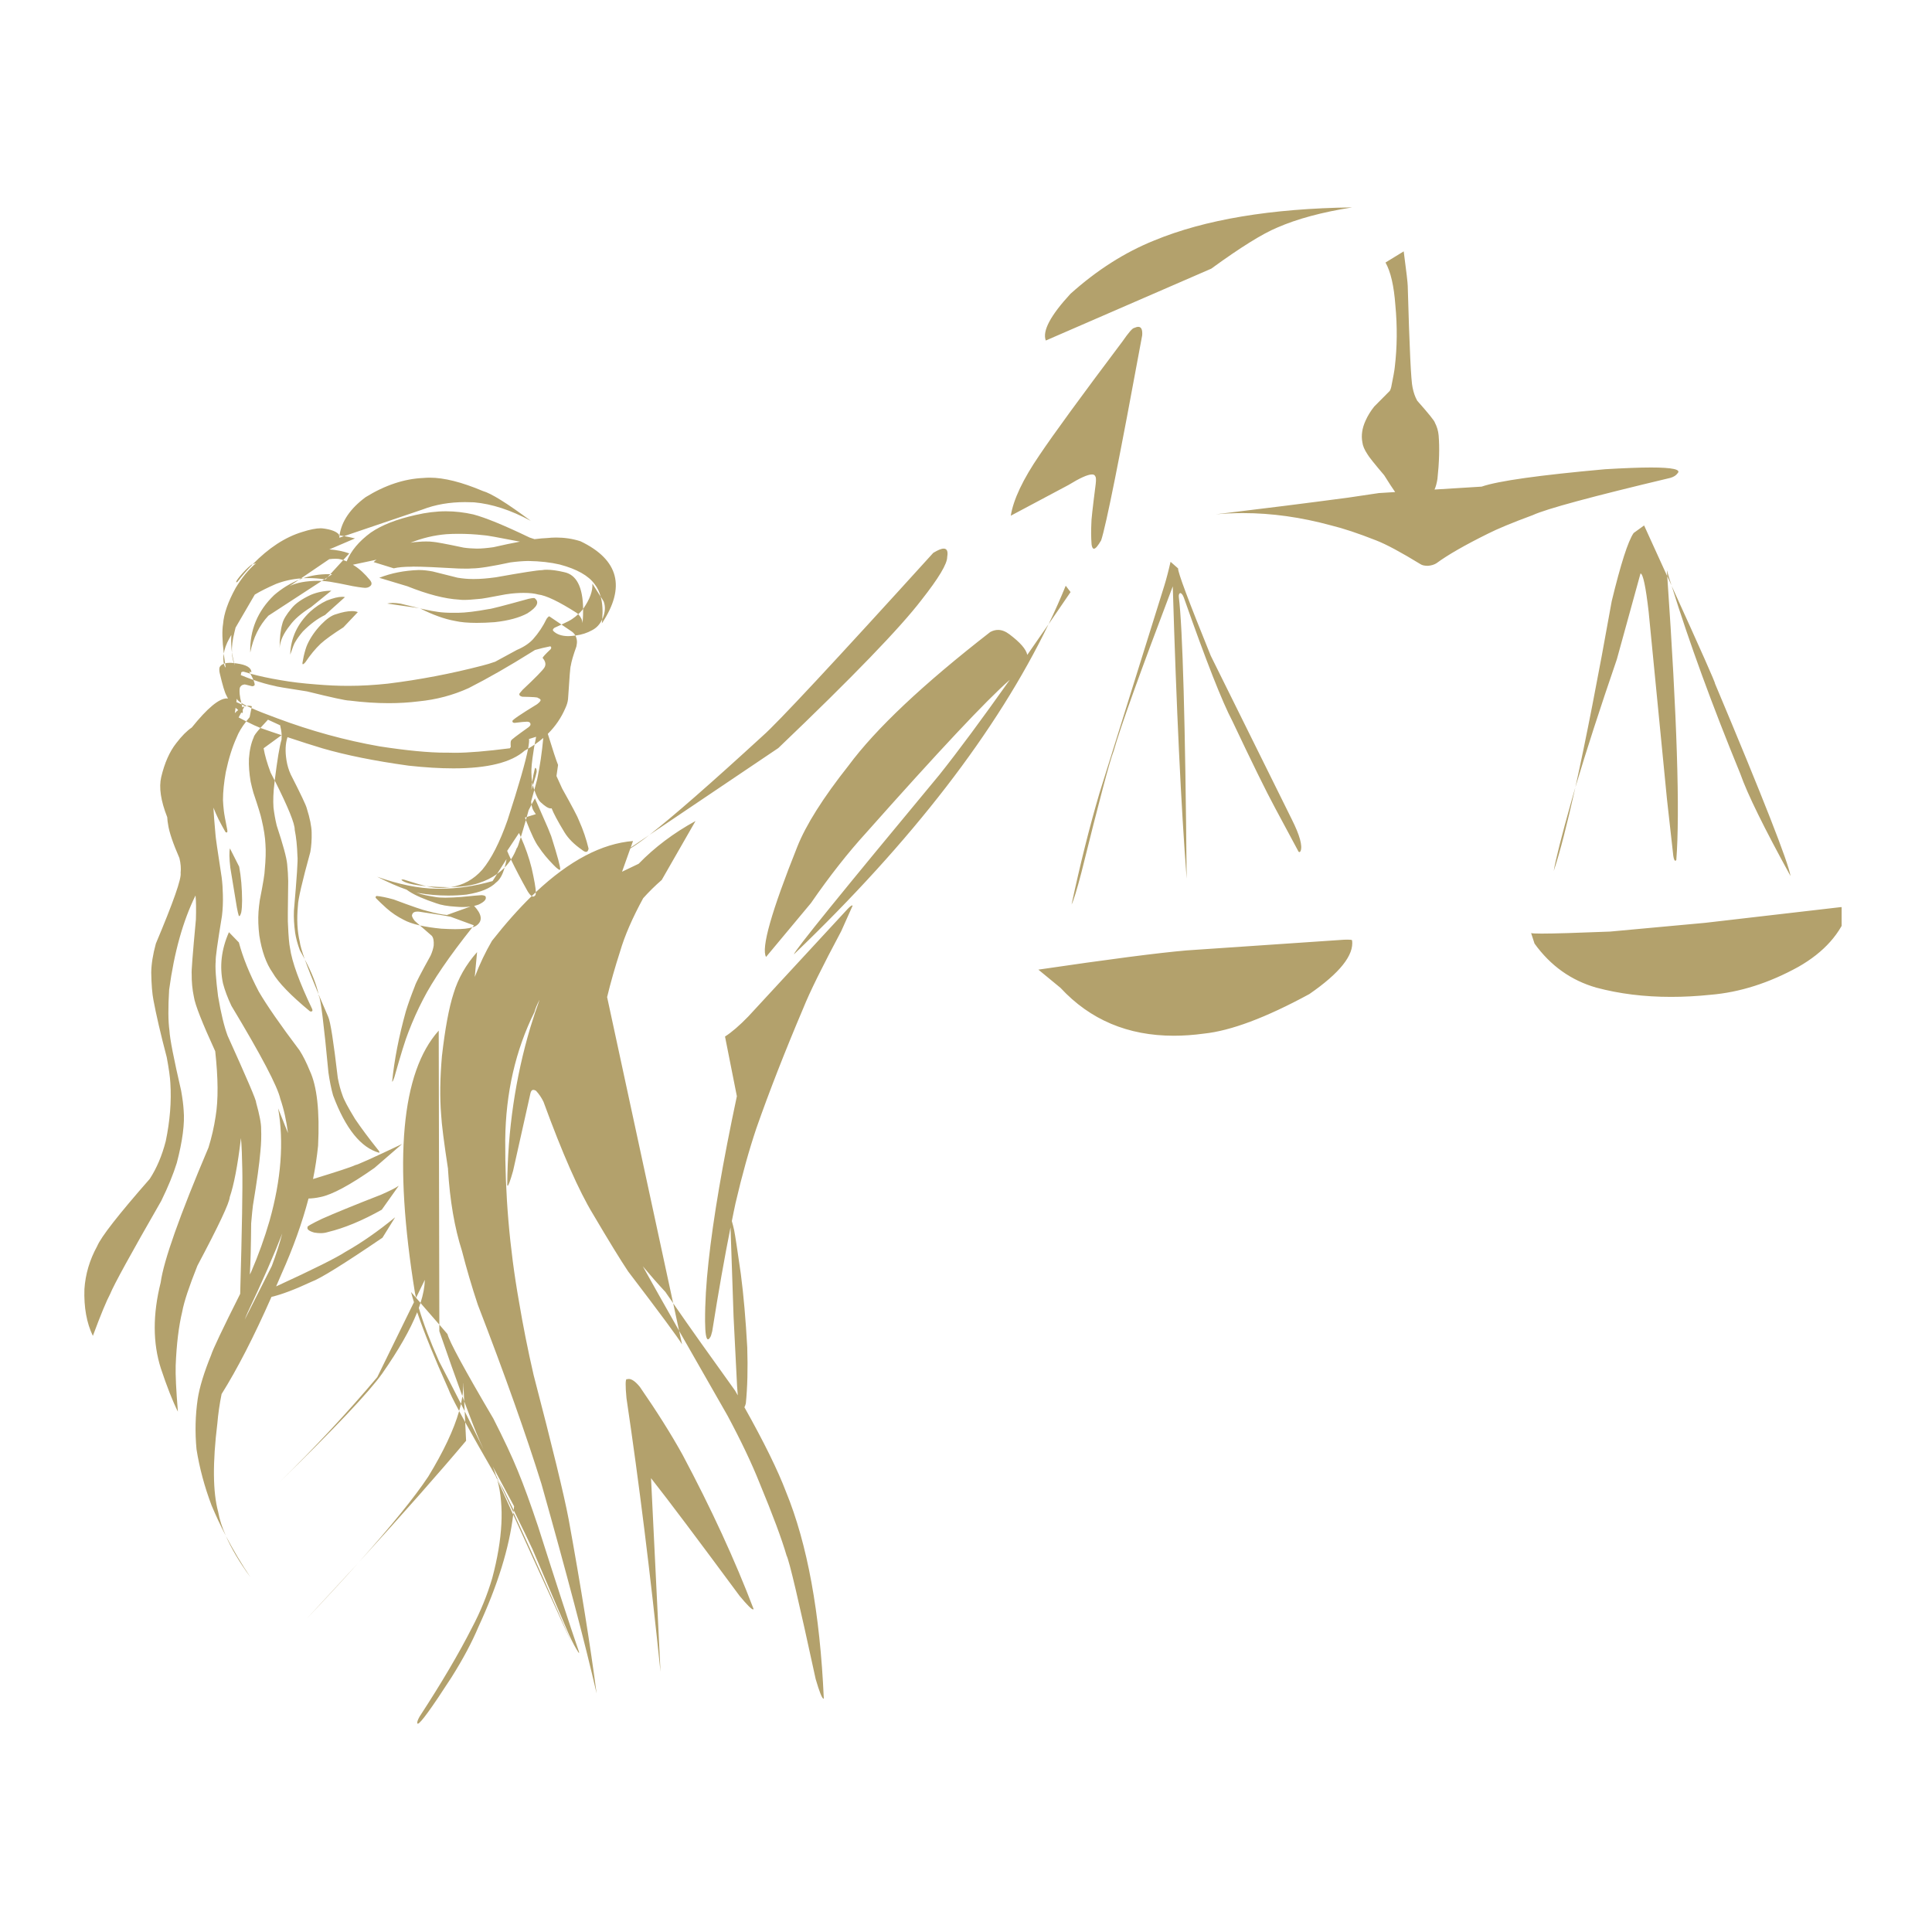 <svg xmlns="http://www.w3.org/2000/svg" xmlns:xlink="http://www.w3.org/1999/xlink" width="100" zoomAndPan="magnify" viewBox="0 0 75 75" height="100" preserveAspectRatio="xMidYMid meet" version="1.0"><defs><clipPath id="f87940e38e"><path d="M 3.242 8.039 L 71.492 8.039 L 71.492 67 L 3.242 67 Z M 3.242 8.039 " clip-rule="nonzero"/></clipPath></defs><g clip-path="url(#f87940e38e)"><path fill="#b3a16c" d="M 52.492 8.051 C 49.332 8.094 46.773 8.523 44.805 9.336 C 43.66 9.797 42.578 10.488 41.555 11.406 C 40.777 12.25 40.457 12.852 40.598 13.219 L 47.02 10.43 C 48.148 9.609 49 9.078 49.578 8.836 C 50.355 8.496 51.328 8.234 52.492 8.051 Z M 17.801 20.723 C 18.109 20.723 18.43 20.738 18.77 20.777 C 18.77 20.777 18.773 20.777 18.777 20.777 C 18.863 20.777 19.328 20.859 20.184 21.027 C 19.887 21.082 19.543 21.152 19.156 21.242 C 18.91 21.277 18.691 21.297 18.508 21.297 C 18.324 21.293 18.152 21.281 17.996 21.258 C 17.297 21.109 16.902 21.039 16.812 21.035 C 16.73 21.023 16.641 21.02 16.539 21.02 C 16.445 21.02 16.344 21.023 16.23 21.035 C 16.133 21.039 16.035 21.051 15.934 21.07 C 16.391 20.887 16.855 20.777 17.324 20.738 C 17.48 20.727 17.641 20.723 17.801 20.723 Z M 44.188 12.688 C 44.145 12.688 44.094 12.703 44.031 12.73 C 43.965 12.734 43.812 12.91 43.574 13.254 C 41.961 15.398 40.887 16.871 40.352 17.668 C 39.711 18.605 39.34 19.391 39.238 20.02 L 41.477 18.828 C 41.922 18.555 42.227 18.418 42.391 18.418 C 42.457 18.418 42.5 18.441 42.516 18.488 C 42.547 18.516 42.555 18.617 42.535 18.789 C 42.414 19.73 42.359 20.238 42.367 20.309 C 42.352 20.59 42.355 20.867 42.375 21.137 C 42.391 21.246 42.422 21.301 42.465 21.301 C 42.531 21.301 42.621 21.191 42.746 20.977 C 42.934 20.422 43.465 17.77 44.34 13.016 C 44.355 12.797 44.305 12.688 44.188 12.688 Z M 54.492 9.758 L 53.785 10.191 C 53.988 10.551 54.113 11.102 54.168 11.848 C 54.246 12.672 54.238 13.477 54.145 14.254 C 54.133 14.379 54.086 14.637 54.008 15.023 C 53.996 15.074 53.98 15.125 53.953 15.172 L 53.348 15.781 C 53.207 15.957 53.094 16.141 53.008 16.336 C 52.879 16.621 52.836 16.898 52.887 17.168 C 52.902 17.305 52.969 17.461 53.086 17.637 C 53.133 17.723 53.348 17.996 53.734 18.449 C 53.914 18.738 54.055 18.953 54.16 19.102 L 54.156 19.102 L 53.527 19.141 L 52.348 19.316 C 50.738 19.531 49.023 19.746 47.199 19.965 C 47.547 19.934 47.895 19.918 48.25 19.918 C 49.363 19.918 50.508 20.078 51.68 20.398 C 52.133 20.508 52.715 20.699 53.426 20.98 C 53.82 21.133 54.391 21.441 55.145 21.902 C 55.207 21.945 55.305 21.965 55.434 21.965 C 55.57 21.953 55.68 21.918 55.766 21.863 C 56.199 21.543 56.867 21.16 57.766 20.715 C 58.121 20.535 58.699 20.293 59.504 19.996 C 60.027 19.754 61.809 19.273 64.844 18.551 C 64.977 18.512 65.066 18.453 65.121 18.375 C 65.273 18.227 64.93 18.148 64.094 18.148 C 63.641 18.148 63.047 18.172 62.312 18.215 C 59.762 18.445 58.16 18.668 57.516 18.891 L 55.688 19.004 C 55.734 18.906 55.773 18.77 55.801 18.594 C 55.871 17.949 55.887 17.387 55.848 16.906 C 55.832 16.723 55.781 16.559 55.703 16.41 C 55.695 16.348 55.465 16.062 55.016 15.555 C 54.934 15.41 54.875 15.242 54.836 15.043 C 54.777 14.812 54.715 13.5 54.648 11.102 C 54.648 11 54.598 10.555 54.492 9.758 Z M 9.809 21.906 L 9.762 21.922 C 9.609 22.039 9.453 22.199 9.293 22.395 C 9.184 22.535 9.145 22.602 9.18 22.602 C 9.188 22.602 9.199 22.602 9.211 22.594 C 9.406 22.344 9.605 22.113 9.809 21.906 Z M 15.246 23.406 C 15.164 23.406 15.094 23.414 15.031 23.43 L 16.27 23.609 L 15.551 23.434 C 15.438 23.414 15.336 23.406 15.246 23.406 Z M 16.27 23.609 L 16.312 23.617 C 16.309 23.617 16.305 23.613 16.301 23.613 Z M 9.074 23.91 Z M 23.324 23.168 L 23.434 23.348 C 23.508 23.543 23.496 23.754 23.402 23.988 C 23.395 24.004 23.387 24.02 23.379 24.035 C 23.406 23.699 23.387 23.414 23.32 23.168 Z M 20.715 23.215 C 20.676 23.215 20.613 23.227 20.52 23.246 C 19.559 23.512 19.043 23.645 18.969 23.645 C 18.469 23.738 18.07 23.785 17.777 23.789 C 17.711 23.789 17.645 23.789 17.582 23.789 C 17.352 23.789 17.16 23.777 17.004 23.754 C 16.852 23.734 16.688 23.703 16.508 23.664 L 16.312 23.621 C 16.801 23.867 17.25 24.031 17.664 24.105 C 17.887 24.156 18.164 24.18 18.504 24.18 C 18.715 24.18 18.949 24.172 19.207 24.152 C 19.738 24.094 20.156 23.98 20.469 23.812 C 20.859 23.566 20.953 23.367 20.75 23.219 C 20.742 23.215 20.73 23.215 20.715 23.215 Z M 41.371 22.738 C 41.168 23.234 40.949 23.73 40.707 24.23 C 40.98 23.828 41.266 23.414 41.559 22.984 Z M 12.863 22.93 C 12.586 22.934 12.32 22.988 12.07 23.09 C 11.719 23.254 11.469 23.426 11.32 23.613 C 11.113 23.859 10.996 24.059 10.961 24.211 C 10.891 24.449 10.855 24.762 10.855 25.156 C 10.871 24.883 11.004 24.59 11.254 24.281 C 11.422 24.043 11.695 23.809 12.078 23.566 Z M 16.684 18.543 C 16.594 18.543 16.512 18.547 16.43 18.555 C 15.699 18.586 14.949 18.832 14.191 19.301 C 13.598 19.742 13.258 20.238 13.18 20.785 C 13.164 20.781 13.148 20.781 13.133 20.777 L 13.129 20.777 L 13.172 20.766 C 13.07 20.633 12.852 20.551 12.523 20.512 C 12.5 20.508 12.473 20.508 12.445 20.508 C 12.273 20.508 12.031 20.555 11.73 20.652 C 11.07 20.852 10.43 21.27 9.809 21.906 L 9.938 21.863 C 9.934 21.867 9.93 21.871 9.926 21.875 C 9.645 22.113 9.387 22.43 9.148 22.824 C 8.855 23.355 8.691 23.82 8.66 24.219 C 8.617 24.473 8.625 24.855 8.688 25.371 C 8.715 25.191 8.785 25 8.898 24.793 L 8.977 24.652 L 8.98 24.652 C 8.965 24.895 8.977 25.121 9.004 25.332 C 8.992 25.102 9.027 24.832 9.105 24.527 C 9.117 24.473 9.133 24.418 9.145 24.363 L 9.891 23.082 C 10.109 22.949 10.387 22.812 10.715 22.668 C 11.02 22.551 11.344 22.477 11.684 22.453 L 11.602 22.508 C 11.656 22.484 11.711 22.465 11.766 22.445 C 11.738 22.449 11.711 22.449 11.684 22.453 L 12.781 21.707 C 12.875 21.695 12.961 21.691 13.031 21.691 C 13.117 21.691 13.184 21.699 13.234 21.715 C 13.266 21.723 13.293 21.73 13.324 21.742 L 13.559 21.484 C 13.324 21.398 13.07 21.348 12.785 21.328 L 13.781 20.902 C 13.641 20.867 13.5 20.836 13.363 20.812 L 13.359 20.812 L 13.172 20.875 C 13.172 20.844 13.176 20.812 13.18 20.785 L 13.184 20.785 C 13.242 20.793 13.301 20.801 13.359 20.812 L 16.398 19.781 C 16.902 19.586 17.457 19.492 18.055 19.492 C 18.168 19.492 18.285 19.496 18.402 19.5 C 19.098 19.562 19.832 19.801 20.605 20.219 C 19.684 19.535 19.062 19.148 18.746 19.062 C 17.926 18.715 17.238 18.543 16.684 18.543 Z M 13.281 23.168 C 13.129 23.168 12.93 23.219 12.68 23.316 C 12.453 23.422 12.238 23.566 12.039 23.746 C 11.543 24.215 11.285 24.773 11.266 25.414 C 11.363 25.129 11.426 24.965 11.461 24.922 C 11.527 24.805 11.625 24.668 11.758 24.512 C 12.039 24.23 12.324 24.016 12.617 23.875 L 13.391 23.18 C 13.359 23.172 13.32 23.168 13.281 23.168 Z M 13.656 23.723 C 13.496 23.723 13.289 23.762 13.043 23.844 C 12.867 23.891 12.676 24.027 12.461 24.25 C 12.234 24.488 12.055 24.746 11.93 25.02 C 11.883 25.125 11.836 25.277 11.789 25.48 C 11.77 25.57 11.754 25.656 11.742 25.73 C 11.738 25.766 11.742 25.781 11.754 25.785 C 11.754 25.785 11.758 25.785 11.758 25.785 C 11.777 25.785 11.809 25.762 11.852 25.711 C 12.047 25.422 12.242 25.184 12.445 24.992 C 12.633 24.82 12.93 24.609 13.332 24.352 L 13.891 23.762 C 13.828 23.734 13.75 23.723 13.656 23.723 Z M 9.145 27.477 C 9.176 27.504 9.211 27.535 9.246 27.562 L 9.246 27.566 C 9.203 27.598 9.16 27.637 9.117 27.684 Z M 21.363 25.09 C 21.406 25.113 21.41 25.148 21.379 25.199 C 21.168 25.398 21.062 25.512 21.066 25.543 C 21.184 25.68 21.203 25.809 21.129 25.922 C 21.07 26.016 20.793 26.305 20.285 26.781 C 20.188 26.891 20.145 26.945 20.16 26.949 C 20.156 26.996 20.195 27.027 20.277 27.047 C 20.691 27.055 20.891 27.07 20.875 27.09 C 20.973 27.125 21.008 27.168 20.973 27.215 C 20.945 27.258 20.902 27.297 20.852 27.336 C 20.199 27.734 19.879 27.953 19.891 27.992 C 19.891 28.039 19.918 28.062 19.98 28.062 C 20.219 28.031 20.375 28.016 20.457 28.016 C 20.477 28.016 20.488 28.016 20.5 28.02 C 20.566 28.031 20.598 28.066 20.594 28.129 C 20.59 28.16 20.566 28.191 20.527 28.223 C 20.051 28.562 19.824 28.734 19.852 28.742 C 19.824 28.746 19.816 28.832 19.828 28.996 C 19.816 29.012 19.809 29.027 19.797 29.043 L 19.797 29.047 C 18.887 29.164 18.176 29.223 17.664 29.223 C 17.578 29.223 17.5 29.223 17.426 29.219 C 17.387 29.219 17.344 29.219 17.305 29.219 C 16.652 29.219 15.793 29.137 14.73 28.973 C 13.395 28.738 12.074 28.375 10.758 27.883 C 10.344 27.73 10.012 27.602 9.762 27.488 L 9.691 27.84 C 9.645 27.895 9.602 27.949 9.559 28.004 C 9.469 27.957 9.371 27.906 9.266 27.852 L 9.262 27.852 C 9.297 27.789 9.332 27.723 9.367 27.66 C 9.375 27.664 9.383 27.672 9.391 27.676 C 9.395 27.68 9.398 27.68 9.402 27.68 C 9.422 27.68 9.43 27.645 9.422 27.574 L 9.426 27.574 C 9.426 27.574 9.426 27.566 9.422 27.551 C 9.445 27.508 9.469 27.465 9.492 27.422 C 9.465 27.43 9.434 27.445 9.406 27.457 C 9.398 27.426 9.391 27.391 9.383 27.348 L 9.504 27.398 C 9.5 27.406 9.496 27.414 9.492 27.422 C 9.52 27.414 9.547 27.406 9.574 27.402 C 9.633 27.43 9.695 27.457 9.762 27.488 L 9.777 27.418 C 9.73 27.402 9.688 27.395 9.641 27.395 C 9.617 27.395 9.598 27.398 9.574 27.402 C 9.492 27.359 9.426 27.324 9.371 27.289 C 9.375 27.309 9.379 27.328 9.383 27.348 L 9.176 27.254 L 9.191 27.129 L 9.195 27.129 C 9.211 27.172 9.27 27.227 9.371 27.289 C 9.359 27.238 9.344 27.18 9.328 27.113 C 9.32 27.059 9.312 27.004 9.305 26.949 C 9.293 26.812 9.297 26.719 9.32 26.676 C 9.355 26.617 9.406 26.582 9.473 26.574 C 9.48 26.574 9.488 26.57 9.496 26.57 C 9.512 26.57 9.527 26.574 9.543 26.578 L 9.793 26.641 C 9.852 26.633 9.883 26.613 9.887 26.582 C 9.887 26.535 9.867 26.473 9.84 26.395 C 10.125 26.496 10.402 26.574 10.668 26.629 C 10.688 26.645 11.105 26.715 11.918 26.84 C 12.883 27.078 13.426 27.195 13.547 27.195 C 13.547 27.195 13.551 27.195 13.555 27.195 C 14.09 27.262 14.605 27.297 15.094 27.297 C 15.496 27.297 15.879 27.273 16.25 27.227 C 16.938 27.16 17.586 26.988 18.195 26.711 C 18.957 26.324 19.773 25.855 20.645 25.309 C 20.688 25.281 20.727 25.258 20.766 25.234 L 20.762 25.234 C 20.965 25.176 21.164 25.129 21.363 25.09 Z M 10.93 28.539 C 10.934 28.539 10.934 28.539 10.934 28.543 C 10.934 28.598 10.934 28.656 10.93 28.711 C 10.852 28.957 10.766 29.488 10.664 30.305 C 10.613 30.203 10.562 30.098 10.504 29.988 C 10.367 29.621 10.277 29.309 10.234 29.047 Z M 20.812 28.602 C 20.789 28.711 20.77 28.812 20.754 28.906 C 20.871 28.824 20.984 28.738 21.09 28.648 C 21.039 29.207 20.961 29.738 20.855 30.246 C 20.816 30.391 20.777 30.531 20.742 30.664 L 20.742 30.668 C 20.738 30.656 20.734 30.645 20.73 30.633 C 20.715 30.586 20.699 30.535 20.688 30.484 L 20.684 30.484 C 20.668 30.543 20.648 30.602 20.629 30.66 C 20.637 30.562 20.648 30.465 20.66 30.367 C 20.668 30.406 20.676 30.445 20.688 30.484 C 20.723 30.363 20.758 30.246 20.793 30.133 C 20.824 30.016 20.84 29.949 20.832 29.93 C 20.832 29.871 20.816 29.828 20.785 29.805 C 20.77 29.812 20.762 29.828 20.758 29.855 C 20.715 30.027 20.684 30.191 20.664 30.34 C 20.664 30.348 20.664 30.355 20.66 30.363 C 20.641 30.25 20.629 30.129 20.629 30 C 20.621 29.844 20.648 29.555 20.715 29.137 C 20.723 29.066 20.738 28.988 20.754 28.906 L 20.75 28.906 C 20.672 28.961 20.586 29.016 20.5 29.062 L 20.5 29.066 C 20.535 28.879 20.547 28.754 20.535 28.688 Z M 20.633 31.238 C 20.641 31.273 20.648 31.312 20.66 31.348 C 20.672 31.406 20.719 31.492 20.801 31.605 L 20.449 31.715 C 20.473 31.629 20.496 31.539 20.523 31.445 L 20.523 31.449 Z M 20.449 31.715 C 20.438 31.754 20.426 31.793 20.414 31.832 C 20.402 31.801 20.391 31.77 20.379 31.734 L 20.375 31.738 L 20.445 31.715 Z M 36.633 21.297 C 36.543 21.297 36.41 21.352 36.23 21.461 C 32.371 25.715 30.164 28.082 29.617 28.559 C 27.594 30.414 26.125 31.699 25.211 32.41 L 30.215 29.039 C 33.098 26.285 34.949 24.367 35.773 23.289 C 36.441 22.441 36.773 21.887 36.77 21.621 C 36.809 21.402 36.762 21.297 36.633 21.297 Z M 63.824 20.398 L 63.418 20.691 C 63.199 21.008 62.918 21.891 62.566 23.34 C 62.035 26.316 61.562 28.727 61.156 30.562 C 61.578 29.152 62.113 27.496 62.766 25.594 L 63.684 22.262 C 63.781 22.27 63.887 22.766 64 23.746 L 64.711 31.02 L 64.957 33.223 C 64.977 33.352 65.004 33.414 65.035 33.414 C 65.047 33.414 65.059 33.406 65.074 33.387 C 65.219 31.527 65.102 27.855 64.723 22.375 L 64.727 22.375 C 64.781 22.492 64.832 22.609 64.887 22.723 C 64.824 22.527 64.766 22.336 64.711 22.145 L 64.707 22.145 C 64.715 22.219 64.719 22.293 64.723 22.367 L 64.723 22.371 C 64.453 21.773 64.152 21.117 63.824 20.398 Z M 61.145 30.598 C 61.102 30.758 61.055 30.91 61.012 31.062 C 60.613 32.48 60.383 33.398 60.316 33.812 C 60.559 33.082 60.832 32.012 61.148 30.598 Z M 64.895 22.746 C 65.578 24.945 66.465 27.375 67.559 30.039 C 67.832 30.82 68.484 32.145 69.508 34.008 C 69.426 33.484 68.449 30.992 66.574 26.531 C 66.602 26.531 66.043 25.27 64.895 22.746 Z M 15.629 34.141 C 15.605 34.141 15.59 34.148 15.582 34.16 C 15.703 34.273 16.027 34.355 16.555 34.402 C 16.34 34.352 16.051 34.266 15.684 34.148 C 15.664 34.145 15.645 34.141 15.629 34.141 Z M 15.504 34.344 L 15.621 34.426 C 15.566 34.395 15.527 34.367 15.504 34.344 Z M 16.555 34.402 C 16.652 34.422 16.738 34.438 16.805 34.449 C 16.871 34.461 16.953 34.469 17.055 34.469 C 17.16 34.469 17.281 34.461 17.422 34.445 C 17.445 34.441 17.469 34.441 17.492 34.438 L 17.488 34.438 C 17.449 34.438 17.41 34.438 17.371 34.438 C 17.258 34.438 17.137 34.434 17.012 34.43 C 16.848 34.422 16.695 34.414 16.559 34.402 Z M 45.441 21.809 C 45.355 22.188 45.273 22.496 45.199 22.734 L 42.68 30.793 C 42.285 32.137 41.926 33.578 41.598 35.113 C 41.668 34.98 41.801 34.562 41.984 33.855 C 42.676 31.066 43.09 29.504 43.23 29.164 C 43.496 28.219 44.266 26.086 45.527 22.762 C 45.668 27.504 45.848 31.285 46.066 34.113 C 46.012 28.02 45.91 24.375 45.762 23.176 C 45.754 23.094 45.77 23.043 45.812 23.023 C 45.859 23.023 45.906 23.074 45.945 23.172 L 45.961 23.211 C 46.82 25.656 47.449 27.254 47.844 28 C 48.598 29.594 49.148 30.715 49.5 31.367 L 50.383 33.012 C 50.402 33.059 50.422 33.078 50.441 33.078 C 50.457 33.078 50.473 33.066 50.488 33.039 C 50.57 32.836 50.457 32.426 50.148 31.809 L 47 25.453 C 46.137 23.324 45.715 22.195 45.734 22.066 Z M 8.926 32.934 C 8.895 33.07 8.898 33.32 8.941 33.684 C 8.953 33.762 8.965 33.84 8.98 33.922 L 9.195 35.227 C 9.223 35.371 9.246 35.48 9.27 35.551 C 9.277 35.559 9.281 35.562 9.289 35.562 C 9.312 35.562 9.34 35.512 9.367 35.41 C 9.387 35.293 9.398 35.141 9.398 34.949 C 9.395 34.477 9.359 34.039 9.285 33.645 Z M 40.703 24.234 C 40.418 24.648 40.145 25.043 39.879 25.422 C 39.832 25.199 39.602 24.938 39.188 24.625 C 39.039 24.512 38.891 24.453 38.746 24.453 C 38.645 24.453 38.543 24.48 38.441 24.535 C 35.832 26.562 34 28.289 32.941 29.719 C 31.949 30.973 31.285 32.027 30.949 32.875 C 29.945 35.387 29.543 36.809 29.738 37.148 L 31.48 35.059 C 32.211 34 32.926 33.094 33.621 32.332 C 36.434 29.164 38.289 27.188 39.191 26.398 L 39.195 26.398 C 38.102 27.938 37.195 29.164 36.473 30.07 C 32.691 34.625 30.809 36.945 30.824 37.043 C 35.406 32.652 38.699 28.383 40.703 24.234 Z M 11.832 37.242 C 11.953 37.586 12.133 38.039 12.367 38.598 C 12.277 38.199 12.098 37.746 11.832 37.242 Z M 71.496 35.215 C 71.484 35.215 71.469 35.215 71.453 35.215 L 66.195 35.824 L 62.5 36.164 C 61.207 36.215 60.324 36.242 59.844 36.242 C 59.617 36.242 59.484 36.234 59.441 36.223 L 59.438 36.223 L 59.57 36.629 C 60.188 37.488 60.988 38.059 61.969 38.34 C 62.859 38.578 63.824 38.699 64.867 38.699 C 65.363 38.699 65.875 38.672 66.406 38.617 C 67.531 38.523 68.668 38.164 69.809 37.535 C 70.812 36.965 71.461 36.234 71.758 35.348 C 71.73 35.258 71.645 35.215 71.496 35.215 Z M 52.316 36.477 C 52.273 36.477 52.227 36.477 52.172 36.48 L 46.062 36.895 C 44.941 36.992 43.023 37.242 40.309 37.641 L 41.168 38.348 C 42.32 39.59 43.785 40.207 45.566 40.207 C 45.941 40.207 46.332 40.18 46.734 40.125 C 47.781 40.016 49.145 39.504 50.828 38.59 C 52.016 37.77 52.566 37.074 52.488 36.504 C 52.48 36.484 52.422 36.477 52.316 36.477 Z M 16.301 35.926 L 16.762 36.328 C 16.824 36.402 16.848 36.527 16.836 36.707 C 16.816 36.832 16.777 36.961 16.715 37.098 C 16.336 37.781 16.133 38.176 16.105 38.281 C 15.965 38.633 15.848 38.957 15.758 39.25 C 15.484 40.234 15.305 41.152 15.223 41.992 C 15.246 41.988 15.273 41.926 15.312 41.809 C 15.559 40.934 15.738 40.355 15.855 40.066 C 16.027 39.617 16.215 39.199 16.418 38.809 C 16.797 38.066 17.438 37.129 18.336 36 C 18.18 36.047 17.957 36.07 17.664 36.07 C 17.504 36.07 17.328 36.062 17.129 36.051 C 16.809 36.02 16.531 35.977 16.301 35.926 Z M 12.367 38.602 C 12.371 38.621 12.375 38.645 12.379 38.664 C 12.449 38.77 12.574 39.762 12.75 41.637 C 12.797 41.961 12.855 42.258 12.93 42.523 C 13.414 43.816 14.012 44.555 14.719 44.75 C 14.734 44.738 14.73 44.711 14.707 44.676 C 14.312 44.184 14.008 43.77 13.785 43.441 C 13.508 42.988 13.344 42.68 13.293 42.512 C 13.227 42.336 13.164 42.113 13.113 41.844 C 12.949 40.445 12.828 39.652 12.738 39.465 C 12.602 39.152 12.48 38.867 12.367 38.602 Z M 15.473 46.035 C 15.336 46.129 15.109 46.238 14.801 46.375 C 13.727 46.793 12.961 47.109 12.504 47.312 C 12.086 47.512 11.898 47.621 11.941 47.637 C 11.906 47.719 11.992 47.789 12.199 47.848 C 12.285 47.863 12.367 47.871 12.445 47.871 C 12.551 47.871 12.645 47.855 12.73 47.828 C 13.363 47.676 14.062 47.387 14.82 46.961 L 15.477 46.035 Z M 10.957 47.883 C 10.852 48.281 10.719 48.703 10.551 49.148 L 9.5 51.227 C 9.539 51.125 9.578 51.027 9.621 50.934 C 10.195 49.723 10.641 48.703 10.957 47.883 Z M 8.77 59.629 C 8.984 60.117 9.301 60.652 9.723 61.23 C 9.371 60.707 9.055 60.172 8.77 59.629 Z M 13.895 60.684 C 13.27 61.367 12.602 62.09 11.891 62.855 C 12.637 62.066 13.305 61.344 13.895 60.684 Z M 17.031 40.008 C 15.578 41.625 15.27 45.02 16.109 50.191 C 16.125 50.254 16.137 50.316 16.152 50.379 L 16.488 49.691 L 16.492 49.691 C 16.484 49.957 16.43 50.254 16.324 50.578 L 16.156 50.387 C 16.156 50.383 16.156 50.383 16.152 50.379 L 16.152 50.383 L 15.957 50.156 C 15.988 50.281 16.027 50.41 16.07 50.551 L 14.645 53.461 C 13.516 54.805 12.246 56.168 10.832 57.555 C 12.996 55.445 14.332 54.035 14.84 53.316 C 15.473 52.41 15.926 51.617 16.195 50.941 C 16.465 51.734 16.871 52.73 17.41 53.93 C 17.457 54.062 17.594 54.348 17.824 54.773 C 17.852 54.68 17.875 54.59 17.895 54.496 C 17.941 54.594 17.992 54.688 18.039 54.781 L 18.02 54.398 C 18.266 55.059 18.465 55.574 18.625 55.941 L 18.77 56.262 C 18.523 55.758 18.281 55.266 18.039 54.785 L 18.059 55.207 C 17.973 55.051 17.895 54.906 17.824 54.777 C 17.617 55.5 17.219 56.348 16.625 57.32 C 16.094 58.121 15.199 59.223 13.945 60.629 C 15.66 58.746 17.043 57.18 18.094 55.93 L 18.059 55.211 C 18.355 55.746 18.746 56.441 19.238 57.289 L 19.301 57.434 C 19.297 57.414 19.289 57.395 19.285 57.375 C 19.316 57.426 19.344 57.477 19.375 57.527 C 19.336 57.445 19.297 57.363 19.258 57.281 L 19.258 57.285 C 19.223 57.168 19.18 57.055 19.133 56.941 L 19.137 56.945 L 19.957 58.473 C 19.953 58.523 19.945 58.574 19.941 58.625 C 19.824 58.383 19.691 58.113 19.547 57.824 C 19.488 57.727 19.434 57.629 19.383 57.539 L 19.379 57.539 C 19.562 57.922 19.746 58.316 19.934 58.715 C 19.938 58.688 19.938 58.656 19.941 58.625 C 20.293 59.34 20.535 59.844 20.672 60.141 L 22.09 63.461 C 22.227 63.758 22.348 63.988 22.461 64.156 C 22.469 64.16 22.473 64.16 22.477 64.16 C 22.488 64.16 22.484 64.133 22.461 64.078 C 22.152 63.191 21.629 61.582 20.887 59.254 C 20.59 58.363 20.328 57.645 20.098 57.09 C 19.879 56.551 19.562 55.875 19.152 55.07 C 18.027 53.16 17.434 52.062 17.371 51.789 L 17.055 51.422 L 17.055 51.676 C 17.398 52.668 17.695 53.508 17.949 54.199 L 17.949 54.203 C 17.977 54.023 17.988 53.855 17.984 53.699 L 17.988 53.699 L 18.02 54.395 C 17.996 54.332 17.973 54.27 17.949 54.203 C 17.934 54.297 17.918 54.395 17.895 54.496 C 17.605 53.926 17.32 53.375 17.043 52.844 C 16.695 52.062 16.434 51.371 16.258 50.773 C 16.281 50.707 16.305 50.645 16.324 50.582 L 17.055 51.422 Z M 24.41 53.531 C 24.387 53.531 24.367 53.535 24.348 53.543 C 24.34 53.539 24.336 53.535 24.332 53.535 C 24.277 53.535 24.273 53.785 24.32 54.277 C 24.805 57.539 25.246 61.082 25.641 64.902 L 25.273 57.383 C 25.961 58.254 27.105 59.781 28.711 61.953 C 29.004 62.305 29.176 62.477 29.234 62.477 C 29.242 62.477 29.25 62.473 29.254 62.461 C 28.531 60.562 27.609 58.562 26.492 56.465 C 26.055 55.676 25.504 54.801 24.84 53.84 C 24.672 53.633 24.527 53.531 24.41 53.531 Z M 17.316 19.848 C 16.93 19.848 16.535 19.898 16.133 19.992 C 15.402 20.156 14.824 20.379 14.398 20.672 C 13.938 21.008 13.625 21.383 13.457 21.793 C 13.414 21.773 13.371 21.758 13.324 21.742 L 12.824 22.289 C 12.797 22.289 12.773 22.289 12.746 22.289 C 12.406 22.289 12.078 22.34 11.766 22.445 C 11.836 22.441 11.902 22.441 11.969 22.441 C 12.172 22.441 12.379 22.457 12.594 22.488 L 12.715 22.406 L 12.824 22.289 C 12.848 22.289 12.871 22.289 12.895 22.293 L 12.715 22.406 L 12.637 22.492 C 12.621 22.492 12.605 22.488 12.594 22.488 L 12.492 22.551 C 12.445 22.551 12.395 22.547 12.34 22.547 C 11.871 22.551 11.504 22.621 11.238 22.754 L 11.602 22.508 C 11.266 22.645 10.945 22.84 10.641 23.102 C 10 23.719 9.691 24.461 9.715 25.332 C 9.828 24.762 10.062 24.285 10.418 23.902 L 12.492 22.551 C 12.605 22.559 12.707 22.566 12.801 22.582 C 12.984 22.609 13.281 22.668 13.695 22.754 C 13.859 22.785 13.984 22.801 14.078 22.812 C 14.109 22.816 14.141 22.82 14.168 22.82 C 14.246 22.82 14.309 22.801 14.348 22.77 C 14.441 22.711 14.449 22.625 14.363 22.52 C 14.156 22.266 13.945 22.074 13.734 21.945 C 13.723 21.938 13.711 21.93 13.699 21.922 L 14.617 21.727 C 14.578 21.754 14.539 21.785 14.504 21.82 L 15.285 22.062 C 15.461 22.02 15.691 22 15.984 22 C 16 21.996 16.016 21.996 16.031 21.996 C 16.398 21.996 16.988 22.023 17.805 22.07 C 17.898 22.074 17.984 22.074 18.066 22.074 C 18.16 22.074 18.246 22.074 18.324 22.066 C 18.609 22.066 19.105 21.984 19.816 21.832 C 20.051 21.801 20.277 21.781 20.504 21.777 C 20.973 21.785 21.379 21.832 21.727 21.914 C 22.391 22.09 22.844 22.344 23.086 22.68 C 23.191 22.812 23.27 22.977 23.32 23.168 L 22.996 22.656 C 23.016 22.941 22.895 23.27 22.637 23.637 C 22.625 22.785 22.379 22.309 21.902 22.211 C 21.637 22.148 21.41 22.117 21.223 22.117 C 21.156 22.117 21.098 22.121 21.039 22.133 C 21.039 22.133 21.035 22.133 21.035 22.133 C 20.871 22.133 20.273 22.227 19.25 22.41 C 18.91 22.457 18.637 22.477 18.43 22.477 C 18.395 22.477 18.363 22.477 18.336 22.477 C 18.164 22.477 17.973 22.461 17.762 22.426 L 16.797 22.184 C 16.605 22.148 16.434 22.129 16.285 22.129 C 16.27 22.129 16.254 22.129 16.238 22.129 C 15.695 22.148 15.191 22.246 14.723 22.43 L 15.812 22.758 C 16.602 23.074 17.27 23.246 17.82 23.277 C 17.875 23.285 17.941 23.289 18.016 23.289 C 18.168 23.289 18.363 23.273 18.602 23.25 C 18.602 23.25 18.605 23.25 18.605 23.25 C 18.676 23.25 19.016 23.191 19.621 23.074 C 19.801 23.047 19.934 23.031 20.027 23.027 C 20.133 23.02 20.234 23.016 20.324 23.016 C 20.562 23.016 20.754 23.039 20.891 23.078 C 21.199 23.113 21.695 23.352 22.387 23.793 C 22.41 23.809 22.43 23.828 22.445 23.844 C 22.504 23.793 22.555 23.738 22.605 23.68 C 22.613 23.664 22.625 23.652 22.633 23.637 L 22.637 23.637 C 22.637 23.809 22.633 23.992 22.613 24.191 C 22.605 24.062 22.547 23.945 22.445 23.844 C 22.375 23.91 22.297 23.973 22.215 24.027 C 22.152 24.074 22.016 24.145 21.797 24.246 L 21.324 23.926 C 21.305 23.926 21.266 23.957 21.219 24.023 C 21.082 24.309 20.906 24.574 20.691 24.816 C 20.539 24.98 20.332 25.117 20.066 25.23 L 19.223 25.688 C 19.043 25.75 18.879 25.801 18.719 25.84 C 17.516 26.152 16.293 26.387 15.055 26.539 C 14.543 26.594 14.031 26.625 13.52 26.625 C 13.105 26.625 12.695 26.605 12.285 26.57 C 11.762 26.531 11.305 26.477 10.906 26.406 C 10.457 26.332 10.062 26.246 9.719 26.152 C 9.77 26.246 9.809 26.328 9.84 26.395 C 9.68 26.34 9.516 26.277 9.348 26.207 L 9.367 26.098 C 9.395 26.082 9.418 26.074 9.441 26.074 C 9.453 26.074 9.461 26.074 9.469 26.078 C 9.551 26.102 9.633 26.129 9.719 26.152 C 9.707 26.125 9.691 26.102 9.676 26.074 L 9.68 26.074 L 9.758 26.098 C 9.758 25.918 9.566 25.805 9.184 25.754 C 9.152 25.75 9.125 25.746 9.094 25.742 C 9.105 25.773 9.113 25.805 9.125 25.832 C 9.109 25.805 9.098 25.773 9.082 25.742 L 9.086 25.742 C 9.086 25.742 9.09 25.742 9.094 25.742 C 9.055 25.617 9.027 25.48 9.008 25.344 L 9.004 25.344 C 9.012 25.492 9.039 25.625 9.082 25.742 C 9.027 25.734 8.973 25.73 8.926 25.73 C 8.852 25.73 8.789 25.738 8.738 25.75 C 8.719 25.617 8.699 25.492 8.688 25.375 C 8.664 25.516 8.664 25.645 8.691 25.766 C 8.707 25.762 8.719 25.754 8.734 25.75 L 8.738 25.75 C 8.746 25.801 8.75 25.848 8.758 25.898 C 8.758 25.906 8.758 25.91 8.754 25.91 C 8.746 25.91 8.734 25.891 8.715 25.848 C 8.707 25.82 8.699 25.793 8.691 25.766 C 8.605 25.797 8.551 25.844 8.52 25.914 C 8.508 25.984 8.512 26.059 8.531 26.137 C 8.641 26.605 8.727 26.891 8.789 26.996 C 8.805 27.035 8.828 27.074 8.852 27.117 C 8.836 27.113 8.82 27.113 8.801 27.113 C 8.504 27.113 8.051 27.488 7.445 28.242 C 7.258 28.367 7.055 28.57 6.84 28.852 C 6.582 29.18 6.387 29.621 6.258 30.168 C 6.164 30.57 6.242 31.09 6.492 31.723 C 6.496 31.832 6.512 31.93 6.527 32.016 C 6.566 32.293 6.711 32.727 6.965 33.312 C 7.016 33.52 7.031 33.711 7.012 33.883 C 7.051 34.105 6.727 35.023 6.051 36.629 C 5.934 37.055 5.875 37.43 5.871 37.758 C 5.879 38.23 5.91 38.586 5.957 38.824 C 6.062 39.391 6.234 40.133 6.473 41.043 C 6.555 41.484 6.602 41.816 6.613 42.039 C 6.66 42.758 6.598 43.512 6.434 44.301 C 6.289 44.863 6.082 45.352 5.812 45.766 C 4.602 47.145 3.922 48.016 3.773 48.375 C 3.48 48.906 3.316 49.461 3.277 50.043 C 3.254 50.75 3.363 51.359 3.605 51.859 C 3.91 51.035 4.137 50.492 4.277 50.23 C 4.422 49.871 5.082 48.668 6.258 46.621 C 6.527 46.074 6.727 45.582 6.863 45.145 C 7.086 44.297 7.176 43.613 7.129 43.094 C 7.117 42.891 7.086 42.641 7.031 42.336 C 6.746 41.102 6.594 40.324 6.578 40.008 C 6.527 39.645 6.523 39.117 6.566 38.422 C 6.762 36.973 7.102 35.75 7.59 34.762 C 7.613 34.973 7.617 35.285 7.605 35.695 C 7.48 37.031 7.426 37.734 7.441 37.809 C 7.438 38.109 7.465 38.406 7.527 38.699 C 7.574 39.008 7.852 39.711 8.355 40.809 C 8.469 41.852 8.477 42.695 8.371 43.336 C 8.309 43.754 8.215 44.156 8.094 44.547 C 6.969 47.199 6.352 48.945 6.238 49.785 C 5.926 51.027 5.93 52.141 6.246 53.125 C 6.48 53.828 6.699 54.387 6.906 54.801 C 6.836 53.949 6.809 53.355 6.82 53.012 C 6.852 52.184 6.938 51.484 7.074 50.918 C 7.145 50.527 7.344 49.934 7.664 49.133 C 8.488 47.582 8.906 46.695 8.918 46.473 C 9.078 46.008 9.227 45.246 9.352 44.191 L 9.355 44.191 C 9.383 44.504 9.398 44.906 9.406 45.395 C 9.422 46.102 9.395 47.711 9.324 50.227 C 8.633 51.602 8.258 52.395 8.195 52.605 C 7.918 53.285 7.746 53.852 7.676 54.301 C 7.582 54.941 7.566 55.598 7.629 56.262 C 7.742 56.98 7.938 57.711 8.215 58.445 C 8.383 58.84 8.562 59.23 8.766 59.617 C 8.617 59.285 8.52 58.977 8.469 58.688 C 8.262 57.93 8.25 56.785 8.438 55.254 C 8.469 54.887 8.523 54.508 8.602 54.117 C 9.207 53.152 9.855 51.895 10.539 50.344 C 10.547 50.344 10.551 50.34 10.559 50.34 C 10.938 50.25 11.445 50.059 12.082 49.762 C 12.434 49.637 13.355 49.062 14.848 48.047 L 15.34 47.254 C 14.668 47.805 14.02 48.254 13.402 48.602 C 13.078 48.816 12.184 49.266 10.719 49.938 C 10.789 49.777 10.859 49.613 10.93 49.449 C 11.383 48.438 11.73 47.465 11.977 46.527 C 12.129 46.523 12.281 46.504 12.438 46.469 C 12.891 46.379 13.59 46.004 14.535 45.34 L 15.609 44.41 C 14.469 44.953 13.863 45.223 13.797 45.227 C 13.625 45.309 13.074 45.488 12.152 45.77 C 12.242 45.328 12.305 44.898 12.348 44.477 C 12.414 43.133 12.305 42.164 12.027 41.57 C 11.898 41.254 11.766 40.988 11.625 40.77 C 10.879 39.781 10.352 39.02 10.043 38.488 C 9.688 37.809 9.43 37.176 9.273 36.586 L 8.887 36.188 C 8.594 36.852 8.516 37.512 8.656 38.172 C 8.727 38.445 8.836 38.734 8.984 39.047 C 10.141 40.969 10.773 42.172 10.883 42.66 C 11.02 43.059 11.117 43.5 11.18 43.988 L 10.797 43.027 C 11.027 44.336 10.914 45.789 10.465 47.387 C 10.273 48.051 10.035 48.715 9.75 49.375 C 9.734 49.41 9.715 49.445 9.699 49.477 C 9.727 49.027 9.742 48.367 9.75 47.492 C 9.777 47.168 9.801 46.934 9.82 46.789 C 9.973 45.867 10.07 45.168 10.109 44.695 C 10.141 44.379 10.148 44.09 10.137 43.828 C 10.141 43.617 10.074 43.273 9.941 42.797 C 9.957 42.73 9.586 41.867 8.836 40.207 C 8.703 39.852 8.578 39.34 8.465 38.672 C 8.379 37.996 8.348 37.539 8.375 37.305 C 8.359 37.207 8.441 36.621 8.617 35.551 C 8.648 35.293 8.66 35.023 8.652 34.738 C 8.648 34.504 8.633 34.277 8.605 34.059 C 8.445 33.023 8.363 32.457 8.363 32.371 C 8.324 31.938 8.297 31.598 8.285 31.352 C 8.344 31.508 8.414 31.656 8.484 31.805 C 8.582 31.992 8.664 32.148 8.738 32.273 C 8.754 32.305 8.773 32.316 8.793 32.316 C 8.801 32.316 8.809 32.316 8.816 32.309 C 8.828 32.297 8.832 32.266 8.824 32.223 C 8.75 31.848 8.703 31.602 8.691 31.484 C 8.672 31.324 8.66 31.184 8.656 31.055 C 8.656 30.73 8.695 30.371 8.766 29.969 C 8.879 29.438 9.02 28.992 9.188 28.625 C 9.258 28.441 9.379 28.234 9.559 28.004 C 9.797 28.125 9.977 28.207 10.109 28.258 C 10.188 28.168 10.285 28.062 10.402 27.938 L 10.875 28.156 C 10.906 28.285 10.93 28.414 10.934 28.539 L 10.93 28.539 C 10.691 28.461 10.438 28.375 10.172 28.281 C 10.152 28.273 10.133 28.266 10.109 28.258 C 9.941 28.449 9.855 28.566 9.852 28.617 C 9.75 28.84 9.688 29.117 9.664 29.449 C 9.652 29.723 9.676 30.023 9.73 30.344 C 9.762 30.488 9.797 30.633 9.836 30.77 C 10.016 31.305 10.125 31.656 10.16 31.832 C 10.242 32.18 10.293 32.496 10.305 32.777 C 10.324 33.035 10.316 33.367 10.277 33.773 C 10.277 33.902 10.215 34.289 10.086 34.941 C 10.062 35.113 10.043 35.266 10.035 35.395 C 10.016 35.684 10.027 35.988 10.066 36.312 C 10.16 36.918 10.332 37.402 10.582 37.758 C 10.805 38.145 11.289 38.645 12.031 39.258 C 12.051 39.266 12.066 39.266 12.078 39.266 C 12.125 39.266 12.141 39.238 12.121 39.176 C 11.621 38.129 11.332 37.336 11.258 36.801 C 11.227 36.664 11.199 36.363 11.18 35.898 C 11.168 35.852 11.172 35.285 11.188 34.203 C 11.184 33.992 11.172 33.773 11.148 33.547 C 11.125 33.293 10.988 32.793 10.742 32.047 C 10.684 31.809 10.645 31.578 10.617 31.352 C 10.598 31.074 10.609 30.75 10.656 30.387 C 10.66 30.359 10.664 30.332 10.664 30.305 L 10.668 30.305 C 11.191 31.348 11.449 31.98 11.441 32.215 C 11.5 32.504 11.535 32.844 11.547 33.238 C 11.57 33.352 11.523 34.055 11.41 35.352 C 11.398 35.633 11.418 35.918 11.457 36.207 C 11.488 36.41 11.547 36.637 11.641 36.891 C 11.707 37.008 11.77 37.121 11.828 37.234 C 11.719 36.918 11.652 36.695 11.637 36.559 C 11.539 36.148 11.516 35.68 11.566 35.152 C 11.57 34.918 11.73 34.227 12.047 33.074 C 12.086 32.848 12.105 32.598 12.098 32.32 C 12.094 32.082 12.031 31.766 11.91 31.383 C 11.887 31.273 11.68 30.836 11.289 30.07 C 11.207 29.895 11.152 29.707 11.121 29.512 C 11.066 29.164 11.078 28.867 11.16 28.617 C 11.688 28.793 12.141 28.938 12.52 29.051 C 13.418 29.312 14.531 29.539 15.863 29.723 C 16.504 29.793 17.082 29.828 17.602 29.828 C 18.93 29.828 19.855 29.598 20.371 29.137 C 20.391 29.125 20.414 29.113 20.434 29.102 C 20.457 29.09 20.477 29.078 20.5 29.066 C 20.406 29.562 20.141 30.488 19.699 31.848 C 19.398 32.703 19.074 33.34 18.723 33.762 C 18.383 34.145 17.973 34.367 17.492 34.438 C 17.941 34.43 18.309 34.375 18.594 34.277 C 18.859 34.191 19.09 34.074 19.293 33.93 L 19.293 33.934 L 19.121 34.203 C 18.418 34.402 17.746 34.5 17.105 34.5 C 17.047 34.5 16.984 34.5 16.926 34.5 C 16.25 34.488 15.488 34.336 14.641 34.035 C 15.07 34.254 15.449 34.422 15.781 34.535 L 15.883 34.605 C 16.125 34.762 16.473 34.91 16.926 35.062 C 17.113 35.133 17.371 35.18 17.707 35.199 C 17.797 35.207 17.887 35.211 17.969 35.211 C 18.074 35.211 18.176 35.203 18.266 35.191 L 17.348 35.52 C 17.16 35.504 16.91 35.453 16.594 35.367 C 16.441 35.336 16.004 35.188 15.285 34.918 C 14.992 34.836 14.77 34.793 14.617 34.781 C 14.574 34.805 14.566 34.836 14.602 34.875 C 14.703 34.98 14.836 35.105 15 35.254 C 15.207 35.438 15.43 35.586 15.664 35.703 C 15.816 35.789 16.027 35.863 16.301 35.926 L 16.102 35.75 C 16.004 35.629 15.973 35.543 16.004 35.496 C 16.027 35.422 16.098 35.387 16.211 35.387 C 16.23 35.387 16.25 35.387 16.27 35.391 C 16.902 35.484 17.312 35.551 17.496 35.59 L 18.398 35.922 C 18.379 35.949 18.355 35.977 18.336 36 C 18.41 35.98 18.469 35.953 18.512 35.918 C 18.742 35.742 18.707 35.492 18.406 35.168 C 18.465 35.152 18.523 35.137 18.578 35.117 C 18.82 35.004 18.906 34.891 18.84 34.785 C 18.793 34.762 18.746 34.75 18.699 34.75 C 18.699 34.75 18.695 34.75 18.691 34.75 C 18.641 34.75 18.379 34.773 17.91 34.82 C 17.816 34.828 17.707 34.832 17.586 34.84 C 17.477 34.844 17.379 34.848 17.289 34.848 C 17.129 34.848 16.996 34.84 16.895 34.82 C 16.586 34.77 16.363 34.723 16.23 34.672 C 16.207 34.664 16.184 34.656 16.16 34.648 C 16.191 34.652 16.223 34.66 16.254 34.668 C 16.637 34.734 17.016 34.766 17.398 34.766 C 17.637 34.766 17.875 34.754 18.117 34.727 C 18.656 34.641 19.039 34.484 19.258 34.258 C 19.398 34.156 19.512 33.961 19.59 33.676 C 19.5 33.77 19.402 33.852 19.293 33.93 L 19.664 33.348 C 19.645 33.465 19.621 33.574 19.59 33.672 L 19.59 33.676 C 19.684 33.578 19.766 33.477 19.836 33.367 C 20.008 33.723 20.223 34.137 20.484 34.602 C 20.543 34.695 20.594 34.758 20.641 34.785 C 20.695 34.734 20.746 34.684 20.801 34.637 C 20.801 34.699 20.793 34.738 20.781 34.754 C 20.754 34.785 20.727 34.805 20.699 34.805 C 20.68 34.805 20.66 34.797 20.641 34.785 C 20.133 35.281 19.621 35.859 19.098 36.523 C 18.852 36.945 18.625 37.414 18.43 37.926 L 18.52 36.961 C 18.086 37.449 17.785 37.98 17.609 38.559 C 17.426 39.125 17.277 39.938 17.156 40.996 C 17.082 41.844 17.07 42.602 17.125 43.27 C 17.145 43.641 17.234 44.348 17.395 45.395 L 17.391 45.395 C 17.465 46.605 17.645 47.66 17.934 48.562 C 18.109 49.242 18.312 49.938 18.547 50.645 C 19.613 53.406 20.434 55.727 21.02 57.609 C 22 61.09 22.715 63.797 23.16 65.738 C 22.918 63.895 22.559 61.641 22.074 58.973 C 21.895 58.027 21.441 56.16 20.715 53.379 C 20.488 52.395 20.301 51.445 20.148 50.535 C 19.777 48.441 19.602 46.348 19.613 44.246 C 19.633 42.426 20.012 40.77 20.75 39.281 C 20.781 39.156 20.844 39.004 20.938 38.824 L 20.941 38.824 C 20.82 39.156 20.703 39.508 20.59 39.879 C 20.004 41.844 19.707 43.887 19.691 46.004 C 19.695 46.02 19.703 46.031 19.707 46.031 C 19.738 46.031 19.809 45.836 19.918 45.453 L 20.59 42.449 C 20.609 42.355 20.648 42.309 20.707 42.309 C 20.734 42.309 20.77 42.32 20.809 42.344 C 20.926 42.473 21.023 42.613 21.098 42.77 C 21.832 44.777 22.473 46.234 23.023 47.137 C 23.633 48.172 24.086 48.91 24.383 49.355 C 25.625 50.984 26.324 51.93 26.477 52.188 L 26.363 51.664 C 26.895 52.594 27.52 53.691 28.242 54.953 C 28.773 55.945 29.184 56.812 29.48 57.555 C 30 58.809 30.352 59.754 30.535 60.387 C 30.637 60.574 31.012 62.172 31.664 65.18 C 31.812 65.688 31.914 65.941 31.969 65.941 C 31.973 65.941 31.977 65.941 31.98 65.938 C 31.832 62.605 31.34 59.93 30.512 57.91 C 30.199 57.086 29.664 55.992 28.898 54.629 C 28.918 54.594 28.938 54.543 28.953 54.48 C 29.016 53.852 29.035 53.129 29.008 52.305 C 28.949 51.23 28.867 50.281 28.758 49.449 C 28.625 48.516 28.539 47.953 28.5 47.758 C 28.473 47.633 28.441 47.512 28.41 47.402 C 28.457 47.156 28.508 46.922 28.555 46.699 C 28.809 45.609 29.078 44.645 29.363 43.797 C 29.863 42.371 30.469 40.82 31.18 39.145 C 31.43 38.52 31.922 37.523 32.656 36.148 L 33.098 35.16 C 33.094 35.152 33.086 35.148 33.078 35.148 C 33.051 35.148 32.992 35.195 32.902 35.289 L 29.047 39.461 C 28.703 39.816 28.402 40.074 28.145 40.238 L 28.605 42.555 C 28.055 45.141 27.688 47.285 27.504 48.992 C 27.414 49.812 27.367 50.578 27.371 51.297 C 27.375 51.762 27.414 51.992 27.484 51.992 C 27.512 51.992 27.539 51.965 27.57 51.91 C 27.59 51.891 27.617 51.812 27.648 51.68 C 27.895 50.121 28.133 48.777 28.359 47.648 L 28.477 51.113 L 28.613 53.801 C 28.621 53.941 28.633 54.062 28.641 54.168 C 28.605 54.105 28.566 54.043 28.531 53.977 C 27.586 52.664 26.785 51.539 26.133 50.594 L 26.363 51.66 C 25.773 50.621 25.301 49.785 24.953 49.156 C 25.234 49.492 25.531 49.832 25.844 50.168 L 25.84 50.168 C 25.934 50.305 26.031 50.445 26.133 50.59 L 26.133 50.594 L 23.57 38.715 L 23.566 38.715 C 23.703 38.148 23.871 37.559 24.07 36.941 C 24.25 36.324 24.551 35.633 24.969 34.867 C 25.191 34.621 25.43 34.383 25.688 34.16 L 27 31.871 C 26.145 32.34 25.41 32.895 24.793 33.531 L 24.148 33.84 L 24.469 32.938 C 24.648 32.832 24.895 32.656 25.203 32.418 L 24.484 32.902 L 24.574 32.648 C 23.363 32.746 22.105 33.406 20.801 34.633 C 20.797 34.473 20.742 34.16 20.637 33.695 C 20.539 33.301 20.398 32.898 20.219 32.496 C 20.133 32.781 20.082 32.922 20.062 32.922 C 20.062 32.922 20.062 32.922 20.062 32.918 C 20 33.082 19.926 33.23 19.836 33.363 C 19.781 33.246 19.73 33.137 19.688 33.031 L 20.148 32.336 C 20.172 32.391 20.195 32.441 20.219 32.492 C 20.273 32.324 20.336 32.105 20.414 31.836 C 20.625 32.379 20.793 32.727 20.91 32.875 C 21.062 33.109 21.258 33.344 21.488 33.578 C 21.547 33.641 21.609 33.699 21.684 33.75 C 21.707 33.762 21.723 33.766 21.73 33.766 C 21.742 33.766 21.746 33.762 21.746 33.754 C 21.762 33.676 21.645 33.242 21.398 32.461 C 21.367 32.379 21.324 32.27 21.27 32.141 L 20.766 30.992 L 20.633 31.234 L 20.633 31.238 C 20.629 31.195 20.621 31.156 20.617 31.117 C 20.656 30.977 20.695 30.824 20.742 30.668 C 20.828 30.914 20.906 31.066 20.973 31.129 C 21.152 31.297 21.285 31.383 21.379 31.383 C 21.391 31.383 21.402 31.379 21.414 31.379 C 21.484 31.562 21.648 31.875 21.91 32.305 C 22.059 32.551 22.285 32.777 22.594 32.992 C 22.656 33.043 22.711 33.07 22.75 33.07 C 22.801 33.07 22.836 33.027 22.848 32.941 C 22.758 32.57 22.637 32.211 22.477 31.855 C 22.434 31.727 22.215 31.312 21.824 30.613 C 21.738 30.43 21.664 30.266 21.602 30.125 L 21.664 29.695 C 21.59 29.516 21.457 29.109 21.266 28.488 C 21.562 28.195 21.793 27.855 21.953 27.477 C 22.004 27.367 22.039 27.254 22.051 27.141 C 22.105 26.281 22.141 25.852 22.156 25.852 C 22.18 25.688 22.254 25.434 22.375 25.098 C 22.395 25.008 22.402 24.93 22.395 24.867 C 22.387 24.797 22.367 24.73 22.336 24.672 L 22.332 24.672 C 22.25 24.684 22.164 24.691 22.074 24.695 C 21.805 24.695 21.605 24.625 21.473 24.488 C 21.449 24.449 21.469 24.41 21.531 24.367 C 21.633 24.32 21.719 24.281 21.797 24.246 L 22.211 24.527 C 22.266 24.57 22.305 24.617 22.336 24.672 C 22.582 24.641 22.797 24.57 22.984 24.465 C 23.16 24.375 23.289 24.234 23.379 24.039 C 23.375 24.094 23.371 24.148 23.363 24.203 C 24.301 22.793 24.023 21.727 22.535 21.012 C 22.23 20.914 21.914 20.867 21.59 20.867 C 21.473 20.867 21.355 20.875 21.238 20.887 C 21.109 20.891 20.945 20.906 20.75 20.93 L 20.559 20.867 C 19.57 20.391 18.844 20.094 18.371 19.969 C 18.023 19.891 17.672 19.848 17.316 19.848 Z M 19.305 57.438 C 19.582 58.461 19.516 59.734 19.109 61.262 C 18.914 61.922 18.652 62.566 18.32 63.191 C 17.809 64.199 17.129 65.348 16.289 66.637 C 16.207 66.781 16.18 66.875 16.207 66.91 C 16.211 66.914 16.215 66.914 16.219 66.914 C 16.316 66.914 16.75 66.316 17.52 65.125 C 17.977 64.402 18.324 63.746 18.574 63.152 C 19.32 61.539 19.77 60.086 19.922 58.801 L 19.926 58.801 L 22.211 63.824 C 21.43 62.008 20.668 60.305 19.934 58.719 C 19.93 58.746 19.926 58.77 19.922 58.797 Z M 19.305 57.438 " fill-opacity="1" fill-rule="nonzero"/></g></svg>